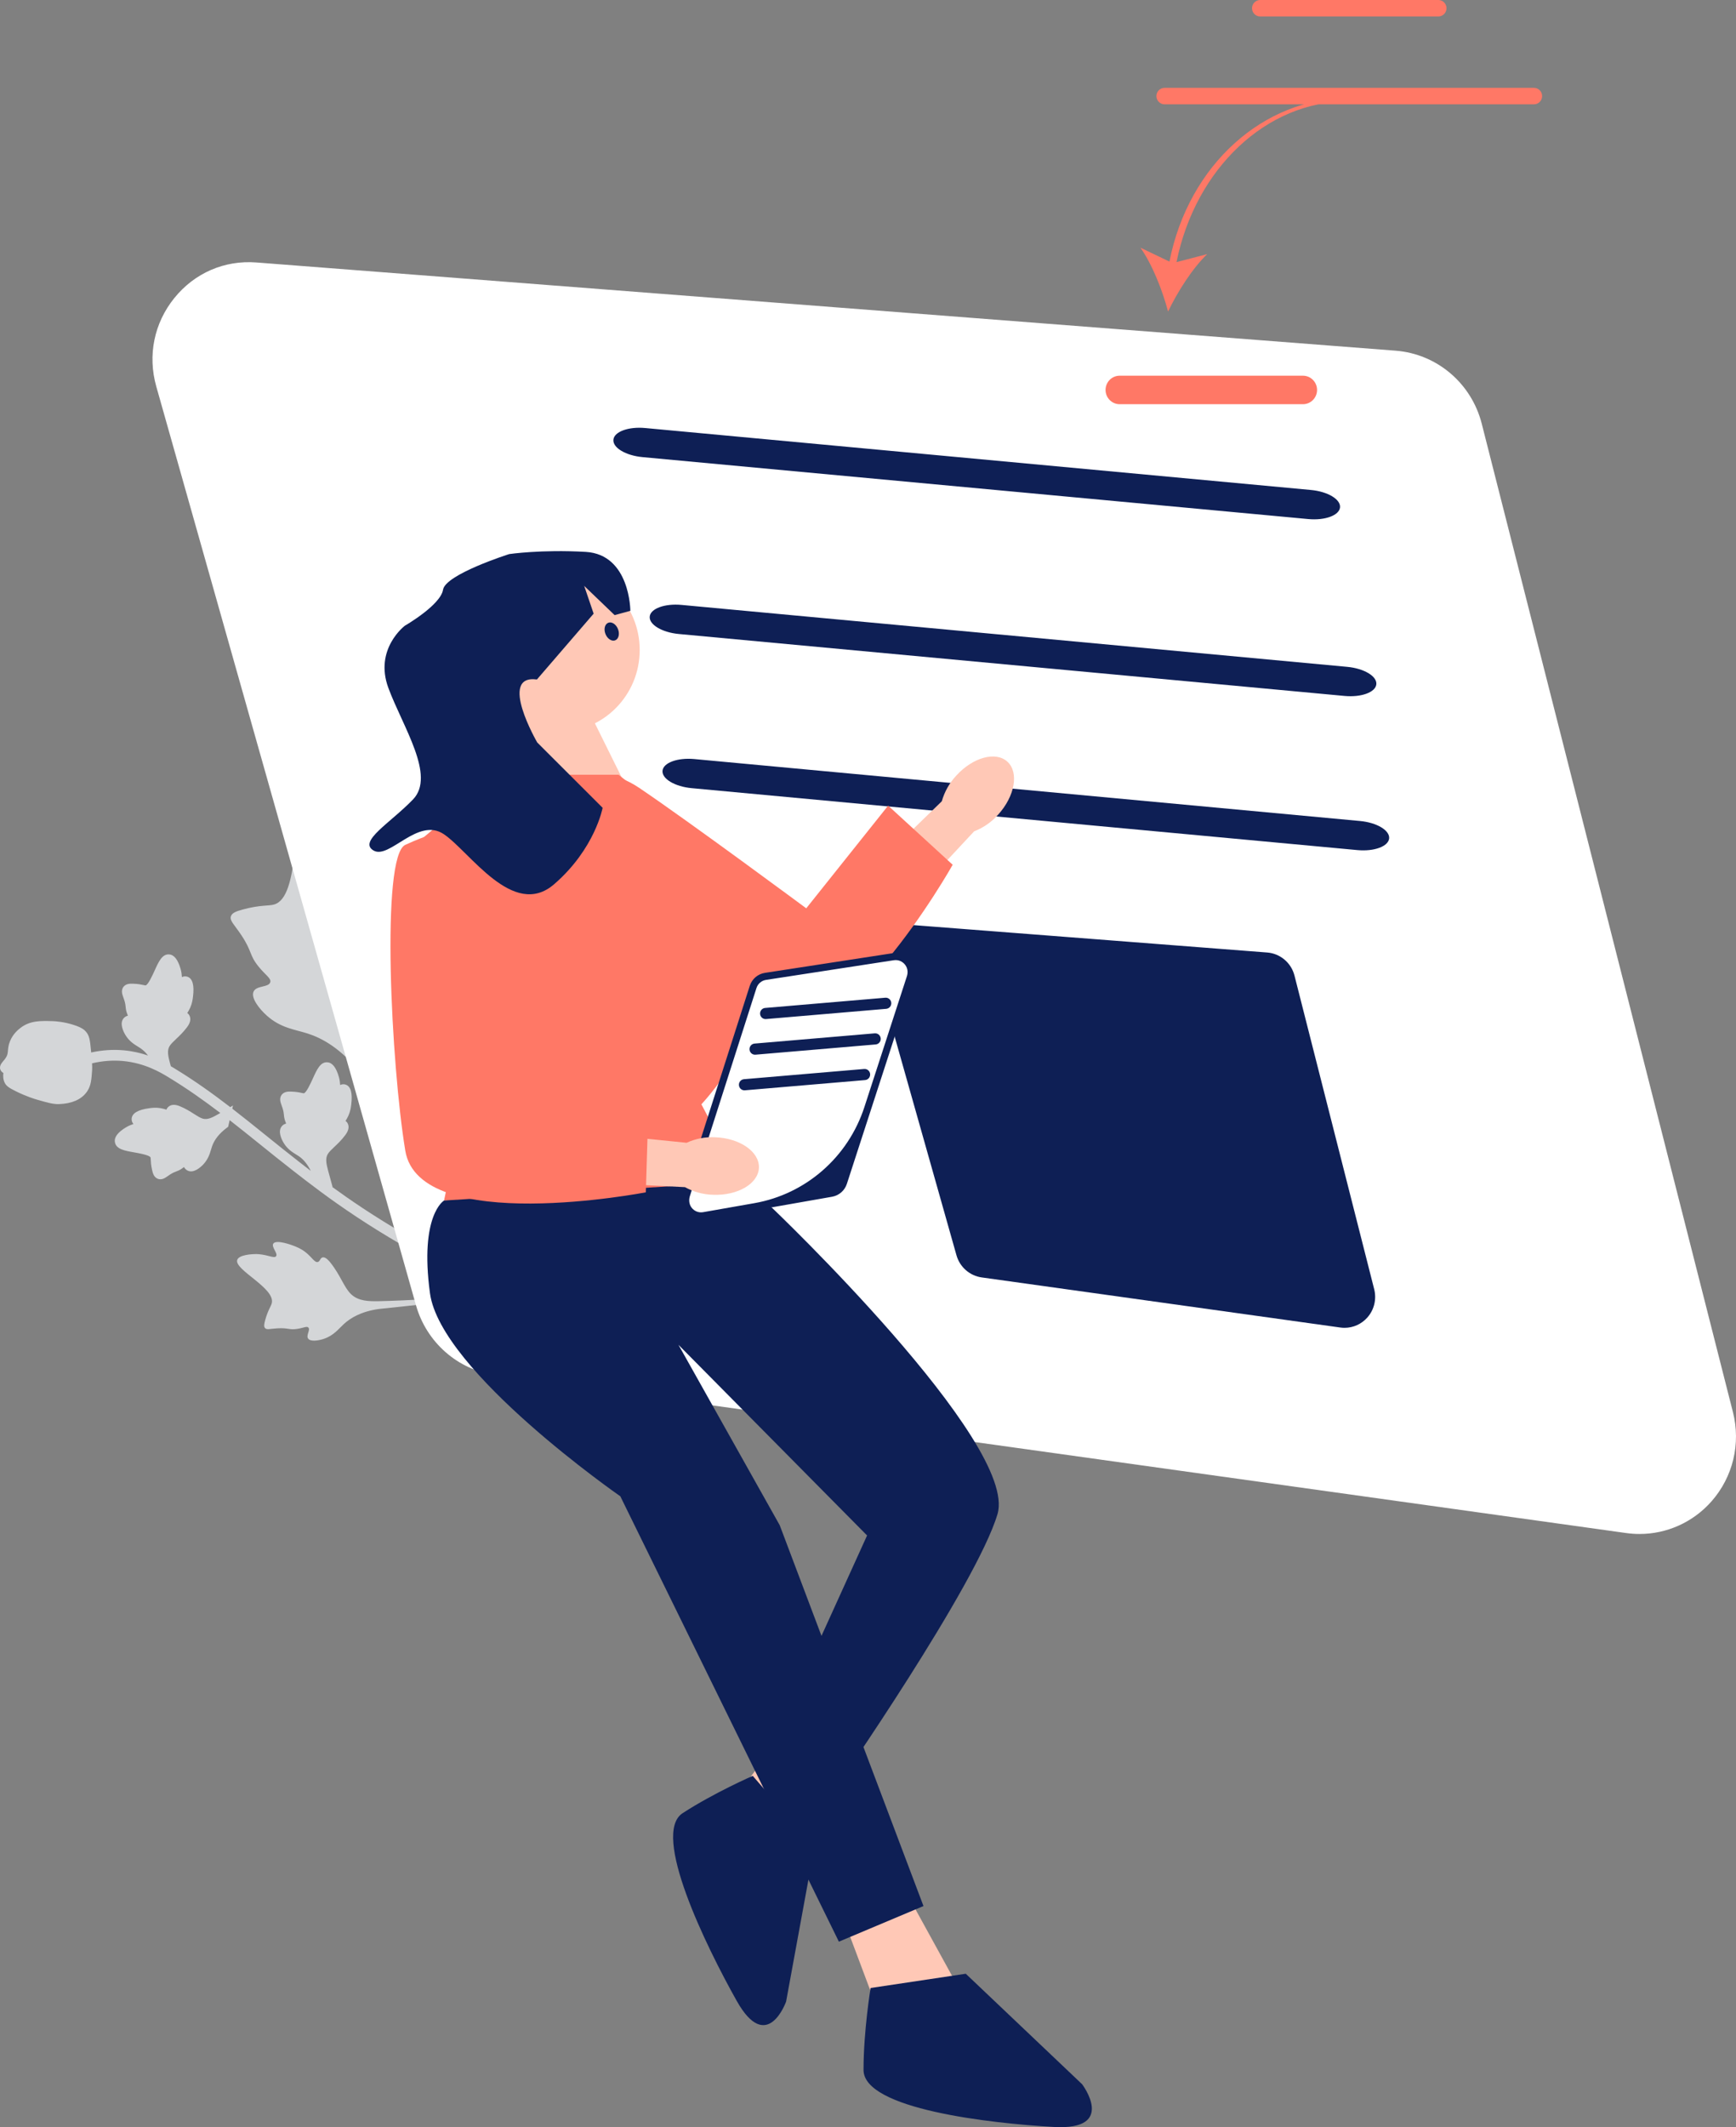 <svg width="196" height="240" viewBox="0 0 196 240" fill="none" xmlns="http://www.w3.org/2000/svg">
<rect x="0" y="0" width="196" height="240" fill="#808080" stroke="none"/>
<g clip-path="url(#clip0_437_39231)">
<path d="M37.519 94.124C37.292 93.766 35.864 91.51 34.806 91.739C32.8 92.172 33.888 101.149 30.972 102.045C30.332 102.241 29.432 102.069 27.42 102.613C26.619 102.829 26.205 103.007 26.076 103.365C25.893 103.873 26.446 104.3 27.267 105.537C28.498 107.393 28.12 107.737 29.202 109.067C30.006 110.055 30.637 110.384 30.514 110.817C30.338 111.431 28.962 111.167 28.632 111.87C28.294 112.588 29.274 113.828 30.121 114.586C31.71 116.008 33.294 116.145 34.744 116.612C36.321 117.118 38.476 118.251 40.708 121.081L58.542 145.466C57.104 144.915 54.302 143.784 50.479 141.85C47.255 140.218 44.058 138.36 40.978 136.327C39.65 135.45 38.489 134.634 37.446 133.874L37.552 133.93L37.042 132.068C36.847 131.328 36.719 130.724 36.99 130.237C37.14 129.977 37.422 129.709 37.751 129.398C38.128 129.042 38.556 128.64 38.973 128.081C39.36 127.578 39.448 127.129 39.255 126.753C39.189 126.625 39.103 126.535 39.013 126.468C39.116 126.302 39.234 126.106 39.339 125.871C39.562 125.37 39.616 124.942 39.656 124.624C39.817 123.343 39.612 122.588 39.043 122.38C38.803 122.292 38.585 122.332 38.404 122.419C38.39 122.156 38.355 121.847 38.261 121.513C37.955 120.444 37.531 119.901 36.965 119.856C36.175 119.793 35.777 120.675 35.316 121.694C35.11 122.147 34.569 123.353 34.286 123.354C34.251 123.353 34.151 123.332 34.062 123.312C33.82 123.259 33.455 123.179 32.885 123.163C32.565 123.153 32.082 123.139 31.787 123.539C31.524 123.923 31.653 124.33 31.773 124.656C31.812 124.763 31.86 124.891 31.907 125.046C32.016 125.399 32.034 125.589 32.052 125.774C32.075 126.014 32.099 126.263 32.269 126.674C32.283 126.707 32.296 126.738 32.31 126.768C32.15 126.805 31.982 126.883 31.841 127.042C31.311 127.625 31.805 128.59 32.041 128.974C32.465 129.662 33.002 129.992 33.433 130.258C33.542 130.325 33.649 130.391 33.753 130.462C34.288 130.83 34.733 131.389 35.089 132.107C34.668 131.783 34.265 131.471 33.887 131.177C32.533 130.125 31.261 129.1 30.02 128.101C28.744 127.073 27.494 126.067 26.223 125.085L26.303 124.732L26.303 124.732L25.996 124.913C23.992 123.373 21.928 121.894 19.61 120.491C19.515 120.434 19.403 120.366 19.287 120.298L19.177 119.894C18.981 119.154 18.853 118.55 19.124 118.064C19.274 117.804 19.556 117.535 19.885 117.224C20.262 116.869 20.69 116.466 21.108 115.907C21.494 115.404 21.582 114.955 21.389 114.579C21.324 114.451 21.238 114.361 21.147 114.294C21.25 114.128 21.369 113.932 21.474 113.697C21.696 113.197 21.751 112.769 21.79 112.45C21.952 111.169 21.746 110.414 21.177 110.206C20.937 110.118 20.72 110.158 20.538 110.245C20.524 109.982 20.49 109.673 20.395 109.34C20.09 108.27 19.665 107.727 19.1 107.683C18.31 107.62 17.911 108.501 17.451 109.52C17.244 109.973 16.703 111.179 16.42 111.18C16.385 111.179 16.285 111.158 16.197 111.138C15.954 111.085 15.589 111.005 15.019 110.989C14.699 110.98 14.216 110.965 13.921 111.365C13.658 111.749 13.788 112.156 13.907 112.482C13.947 112.59 13.994 112.717 14.042 112.872C14.15 113.225 14.168 113.416 14.186 113.6C14.209 113.84 14.233 114.089 14.403 114.5C14.418 114.533 14.431 114.564 14.444 114.595C14.284 114.632 14.116 114.71 13.975 114.868C13.445 115.451 13.94 116.416 14.175 116.801C14.599 117.488 15.136 117.818 15.568 118.084C15.677 118.151 15.784 118.217 15.887 118.288C16.19 118.496 16.462 118.768 16.709 119.09C15.922 118.822 15.015 118.601 13.991 118.506C12.768 118.393 11.528 118.477 10.293 118.749C10.284 118.655 10.276 118.562 10.266 118.46C10.161 117.312 10.084 116.836 9.693 116.389C9.503 116.172 9.211 115.932 8.379 115.658C7.225 115.278 6.236 115.221 5.96 115.212C4.58 115.172 3.389 115.138 2.307 115.979C2.101 116.138 1.474 116.621 1.13 117.472C0.953 117.902 0.922 118.252 0.896 118.533C0.869 118.827 0.852 119.021 0.689 119.293C0.586 119.466 0.462 119.608 0.364 119.721C0.173 119.949 -0.184 120.367 0.115 120.819C0.187 120.929 0.278 121.006 0.382 121.058C0.327 121.442 0.36 121.84 0.549 122.2C0.718 122.523 1.009 122.74 1.793 123.127C2.992 123.719 3.959 124.008 4.151 124.062C5.395 124.419 6.019 124.597 6.688 124.572C8.111 124.514 9.145 124.068 9.761 123.246C9.792 123.206 9.821 123.165 9.848 123.124L9.848 123.124C10.28 122.477 10.327 121.801 10.401 120.724C10.415 120.516 10.411 120.277 10.393 119.971C11.56 119.697 12.729 119.604 13.881 119.71C16.372 119.941 18.143 121.013 18.994 121.528C21.111 122.81 23.021 124.164 24.873 125.572L24.649 125.703C23.99 126.081 23.444 126.36 22.91 126.218C22.623 126.138 22.294 125.93 21.913 125.688C21.477 125.409 20.983 125.093 20.341 124.827C19.762 124.577 19.31 124.605 18.999 124.889C18.893 124.985 18.828 125.092 18.787 125.198C18.602 125.139 18.384 125.073 18.132 125.03C17.596 124.94 17.173 124.995 16.858 125.037C15.59 125.204 14.919 125.596 14.864 126.205C14.841 126.462 14.935 126.664 15.064 126.82C14.815 126.9 14.528 127.012 14.233 127.189C13.286 127.759 12.874 128.312 12.975 128.875C13.115 129.663 14.06 129.829 15.153 130.02C15.639 130.107 16.931 130.33 17.003 130.606C17.012 130.641 17.017 130.744 17.02 130.835C17.031 131.085 17.047 131.463 17.176 132.024C17.248 132.339 17.357 132.814 17.815 133.001C18.249 133.161 18.606 132.931 18.888 132.731C18.981 132.665 19.091 132.587 19.227 132.501C19.538 132.306 19.716 132.24 19.888 132.175C20.112 132.092 20.345 132.005 20.694 131.735C20.723 131.712 20.749 131.692 20.775 131.671C20.851 131.818 20.968 131.962 21.155 132.06C21.848 132.43 22.647 131.702 22.955 131.374C23.506 130.786 23.686 130.177 23.831 129.688C23.868 129.565 23.904 129.443 23.946 129.324C24.209 128.575 24.759 127.883 25.581 127.265L25.759 127.131L25.929 126.383C27.044 127.253 28.149 128.14 29.274 129.046C30.519 130.05 31.797 131.079 33.157 132.136C34.959 133.536 37.201 135.279 40.324 137.34C43.442 139.398 46.678 141.278 49.943 142.931C52.852 144.403 55.181 145.417 56.779 146.068C52.122 146.382 45.679 146.756 42.768 146.809C41.636 146.829 40.469 146.812 39.638 146.02C38.837 145.259 38.444 143.872 37.279 142.424C37.143 142.255 36.758 141.789 36.418 141.871C36.136 141.939 36.142 142.32 35.88 142.387C35.529 142.478 35.234 141.866 34.508 141.291C33.995 140.886 33.528 140.704 33.126 140.548C33.005 140.501 31.191 139.81 30.857 140.313L30.857 140.313C30.607 140.691 31.409 141.416 31.171 141.735C30.934 142.054 30.054 141.445 28.727 141.495C28.488 141.504 26.98 141.561 26.785 142.152C26.417 143.271 31.093 145.322 30.687 147.026C30.598 147.4 30.254 147.797 29.938 148.951C29.812 149.41 29.779 149.667 29.915 149.834C30.109 150.072 30.476 149.921 31.314 149.871C32.572 149.796 32.629 150.083 33.588 149.93C34.3 149.816 34.642 149.598 34.817 149.785C35.064 150.048 34.539 150.655 34.785 151.021C35.037 151.396 35.922 151.268 36.534 151.067C37.684 150.689 38.208 149.944 38.853 149.359C39.554 148.724 40.726 147.982 42.746 147.692L57.04 146.173C57.876 146.509 58.492 146.74 58.85 146.873C59.041 146.944 59.164 146.989 59.215 147.012L59.404 146.644L59.616 146.934C59.55 146.839 59.478 146.735 59.408 146.635L59.489 146.478L60.037 146.233C59.963 146.064 59.882 145.99 59.664 145.894L60.763 145.777C60.43 145.805 60.031 145.835 59.603 145.868C59.513 145.831 59.402 145.789 59.264 145.738C59.103 145.678 58.885 145.596 58.624 145.497C54.288 139.183 45.371 125.805 42.052 120.329C41.014 118.616 40.002 116.816 40.447 114.84C40.877 112.938 42.605 111.101 43.739 108.031C43.872 107.672 44.228 106.67 43.801 106.222C43.449 105.852 42.883 106.199 42.548 105.859C42.1 105.402 42.755 104.408 42.97 102.784C43.122 101.639 42.978 100.763 42.854 100.01C42.817 99.783 42.239 96.392 41.188 96.33L41.188 96.33C40.398 96.284 40.026 98.156 39.335 98.076C38.646 97.996 38.776 96.109 37.519 94.124V94.124Z" fill="#D4D6D8"/>
<path d="M183.611 172.97L55.951 155.147C51.678 154.551 48.152 151.458 46.966 147.269L17.646 43.611C16.652 40.097 17.394 36.46 19.681 33.629C21.968 30.798 25.346 29.335 28.954 29.614L157.572 39.567C162.225 39.927 166.131 43.237 167.293 47.803L195.655 159.33C196.56 162.889 195.655 166.651 193.234 169.393C191.149 171.755 188.192 173.074 185.11 173.074C184.613 173.074 184.112 173.04 183.611 172.97Z" fill="white"/>
<path d="M151.33 149.781L110.839 144.128C109.484 143.939 108.365 142.958 107.989 141.629L98.689 108.751C98.374 107.637 98.61 106.483 99.335 105.585C100.06 104.687 101.132 104.223 102.276 104.311L143.071 107.468C144.547 107.583 145.786 108.632 146.154 110.081L155.15 145.454C155.437 146.583 155.15 147.777 154.382 148.646C153.72 149.395 152.783 149.814 151.805 149.814C151.647 149.814 151.489 149.803 151.33 149.781Z" fill="#0E1F55"/>
<path d="M147.708 58.564L72.543 51.575C70.648 51.399 69.173 50.519 69.255 49.614C69.338 48.709 70.947 48.117 72.842 48.293L148.007 55.282C149.902 55.458 151.376 56.337 151.293 57.242C151.211 58.147 149.603 58.74 147.708 58.564Z" fill="#0E1F55"/>
<path d="M151.807 78.521L76.642 71.532C74.747 71.356 73.272 70.476 73.355 69.571C73.437 68.666 75.046 68.074 76.941 68.25L152.106 75.239C154.001 75.415 155.475 76.294 155.393 77.199C155.311 78.104 153.702 78.697 151.807 78.521Z" fill="#0E1F55"/>
<path d="M153.253 95.913L78.088 88.925C76.192 88.749 74.718 87.869 74.8 86.964C74.883 86.059 76.492 85.466 78.387 85.642L153.552 92.631C155.447 92.807 156.921 93.687 156.838 94.592C156.756 95.497 155.148 96.09 153.253 95.913Z" fill="#0E1F55"/>
<path d="M107.964 87.512C109.851 85.436 112.441 84.736 113.749 85.949C115.057 87.162 114.587 89.828 112.7 91.905C111.957 92.745 111.026 93.393 109.984 93.795L101.88 102.49L97.922 98.562L106.331 90.407C106.639 89.324 107.199 88.331 107.964 87.512Z" fill="#FFC8B6"/>
<path d="M61.763 89.446C61.763 89.446 66.498 85.071 72.165 88.891C77.832 92.711 91.028 102.482 91.028 102.482L100.274 90.898L107.561 97.569C107.561 97.569 94.708 120.436 86.404 115.403C78.101 110.371 59.563 96.004 60.405 93.031C61.246 90.058 61.763 89.446 61.763 89.446V89.446Z" fill="#FF7866"/>
<path d="M96.825 196.17L89.28 210.371L83.066 202.775L90.215 193.018L96.825 196.17Z" fill="#FFC8B6"/>
<path d="M91.947 208.408L88.754 225.831C88.754 225.831 86.612 231.874 83.168 225.736C79.723 219.599 73.487 206.9 77.072 204.573C80.658 202.246 84.988 200.365 84.988 200.365L91.947 208.408H91.947Z" fill="#0E1F55"/>
<path d="M101.278 211.635L109.238 226.108L99.288 227.314L94.91 215.655L101.278 211.635Z" fill="#FFC8B6"/>
<path d="M59.09 80.574C59.09 80.574 58.294 88.615 57.1 89.419C55.906 90.223 71.037 89.419 71.037 89.419L66.652 80.574H59.09Z" fill="#FFC8B6"/>
<path d="M75.406 91.839L69.837 87.41H56.22L47.15 95.049L52.921 122.185L50.135 135.452L85.558 136.658L79.19 124.597C79.19 124.597 86.752 116.557 84.364 111.331C81.976 106.104 75.406 91.839 75.406 91.839Z" fill="#FF7866"/>
<path d="M81.976 133.441L87.15 136.256C87.15 136.256 115.01 162.789 112.622 170.83C110.234 178.87 94.314 201.786 94.314 201.786L86.752 197.765L97.896 173.242L76.603 151.734L88.033 172.086L104.264 215.053L94.712 219.073L70.036 168.82C70.036 168.82 49.738 154.749 48.544 145.904C47.35 137.06 50.136 135.452 50.136 135.452L81.976 133.441Z" fill="#0E1F55"/>
<path d="M109.038 222.691L122.172 235.154C122.172 235.154 126.152 240.381 118.988 239.978C111.824 239.576 97.496 237.968 97.496 233.546C97.496 229.124 98.292 224.3 98.292 224.3L109.038 222.691Z" fill="#0E1F55"/>
<path d="M63.07 82.585C68.126 82.585 72.224 78.445 72.224 73.338C72.224 68.232 68.126 64.092 63.07 64.092C58.014 64.092 53.916 68.232 53.916 73.338C53.916 78.445 58.014 82.585 63.07 82.585Z" fill="#FFC8B6"/>
<path d="M102.782 110.235L95.238 133.442C95.037 134.061 94.514 134.517 93.879 134.628L79.452 137.163C78.158 137.39 77.089 136.147 77.493 134.885L85.027 111.362C85.231 110.727 85.771 110.262 86.424 110.162L100.862 107.943C102.148 107.745 103.188 108.987 102.782 110.235Z" fill="white"/>
<path d="M79.145 137.591C78.531 137.591 77.948 137.326 77.534 136.845C77.038 136.268 76.88 135.488 77.114 134.76L84.648 111.237C84.899 110.452 85.557 109.888 86.364 109.764L100.802 107.545C101.542 107.431 102.275 107.708 102.759 108.286C103.244 108.865 103.393 109.64 103.159 110.359L95.615 133.567C95.368 134.328 94.729 134.886 93.947 135.024L79.519 137.559C79.394 137.58 79.269 137.591 79.145 137.591L79.145 137.591ZM101.127 108.324C101.059 108.324 100.99 108.329 100.921 108.339L86.484 110.559C85.976 110.637 85.563 110.991 85.405 111.485L77.891 134.947C77.753 135.377 77.798 135.861 78.063 136.226C78.372 136.653 78.876 136.854 79.383 136.766L85.172 135.749C90.979 134.729 95.755 130.558 97.594 124.902L102.389 110.153C102.51 109.781 102.495 109.367 102.304 109.027C102.053 108.579 101.605 108.324 101.127 108.324Z" fill="#0E1F55"/>
<path d="M80.757 128.314C83.545 128.418 85.751 129.956 85.686 131.748C85.62 133.541 83.306 134.908 80.517 134.804C79.402 134.777 78.31 134.482 77.332 133.942L65.523 133.349L65.917 127.758L77.516 128.936C78.531 128.47 79.643 128.257 80.757 128.314Z" fill="#FFC8B6"/>
<path d="M49.339 94.043C49.339 94.043 55.707 94.847 56.503 101.681C57.299 108.516 58.493 124.999 58.493 124.999L73.219 124.597L72.917 134.526C72.917 134.526 47.349 139.472 45.757 129.823C44.165 120.175 42.971 96.604 45.757 95.323C48.543 94.043 49.339 94.043 49.339 94.043Z" fill="#FF7866"/>
<path d="M132.033 29.514L128.758 27.946C130.101 29.84 131.259 32.798 131.879 35.152C132.928 32.959 134.62 30.277 136.294 28.674L132.832 29.574C134.965 19.014 142.989 11.432 152.177 11.432L152.307 11.051C142.71 11.051 134.211 18.527 132.033 29.514V29.514Z" fill="#FF7866"/>
<path d="M147.108 45.605H126.412C125.534 45.605 124.82 44.883 124.82 43.997C124.82 43.11 125.534 42.389 126.412 42.389H147.108C147.986 42.389 148.7 43.11 148.7 43.997C148.7 44.883 147.986 45.605 147.108 45.605Z" fill="#FF7866"/>
<path d="M100.059 113.822L86.488 114.977C86.145 115.006 85.844 114.749 85.815 114.403C85.786 114.058 86.041 113.753 86.383 113.724L99.955 112.569C100.297 112.54 100.599 112.797 100.627 113.143C100.656 113.488 100.402 113.793 100.059 113.822Z" fill="#0E1F55"/>
<path d="M98.868 117.842L85.296 118.997C84.954 119.026 84.652 118.769 84.623 118.423C84.594 118.077 84.849 117.772 85.192 117.743L98.763 116.588C99.106 116.559 99.407 116.816 99.436 117.162C99.465 117.508 99.21 117.813 98.868 117.842Z" fill="#0E1F55"/>
<path d="M97.673 121.861L84.101 123.016C83.759 123.046 83.457 122.788 83.428 122.442C83.399 122.097 83.654 121.792 83.996 121.763L97.568 120.608C97.91 120.579 98.212 120.836 98.241 121.182C98.27 121.527 98.015 121.832 97.673 121.861Z" fill="#0E1F55"/>
<path d="M60.62 76.664L67.024 69.236L65.956 66.103L69.394 69.403L71.169 68.916C71.169 68.916 71.153 62.556 66.125 62.268C61.097 61.981 57.49 62.516 57.49 62.516C57.49 62.516 50.301 64.792 50.02 66.536C49.739 68.28 45.711 70.597 45.711 70.597C45.711 70.597 42.217 73.223 43.85 77.624C45.484 82.025 49.212 87.519 46.631 90.197C44.051 92.875 40.405 94.936 42.181 95.964C43.958 96.992 47.163 92.173 50.081 94.1C53 96.026 57.932 103.766 62.558 99.769C67.184 95.772 68.039 91.142 68.039 91.142L60.656 83.772C60.656 83.772 56.184 76.066 60.62 76.664V76.664Z" fill="#0E1F55"/>
<path d="M162.395 1.858H142.277C141.77 1.858 141.357 1.441 141.357 0.929C141.357 0.417 141.77 0 142.277 0H162.395C162.902 0 163.315 0.417 163.315 0.929C163.315 1.441 162.902 1.858 162.395 1.858H162.395Z" fill="#FF7866"/>
<path d="M173.191 11.77H131.482C130.975 11.77 130.562 11.353 130.562 10.841C130.562 10.329 130.975 9.912 131.482 9.912H173.191C173.698 9.912 174.11 10.329 174.11 10.841C174.11 11.353 173.698 11.77 173.191 11.77Z" fill="#FF7866"/>
<path d="M69.444 72.251C69.838 72.111 69.987 71.55 69.781 71C69.576 70.449 69.084 70.117 68.69 70.258C68.293 70.402 68.142 70.96 68.351 71.51C68.557 72.061 69.05 72.391 69.444 72.251Z" fill="#0E1F55"/>
</g>
<defs>
<clipPath id="clip0_437_39231">
<rect width="196" height="240" fill="white"/>
</clipPath>
</defs>
</svg>
